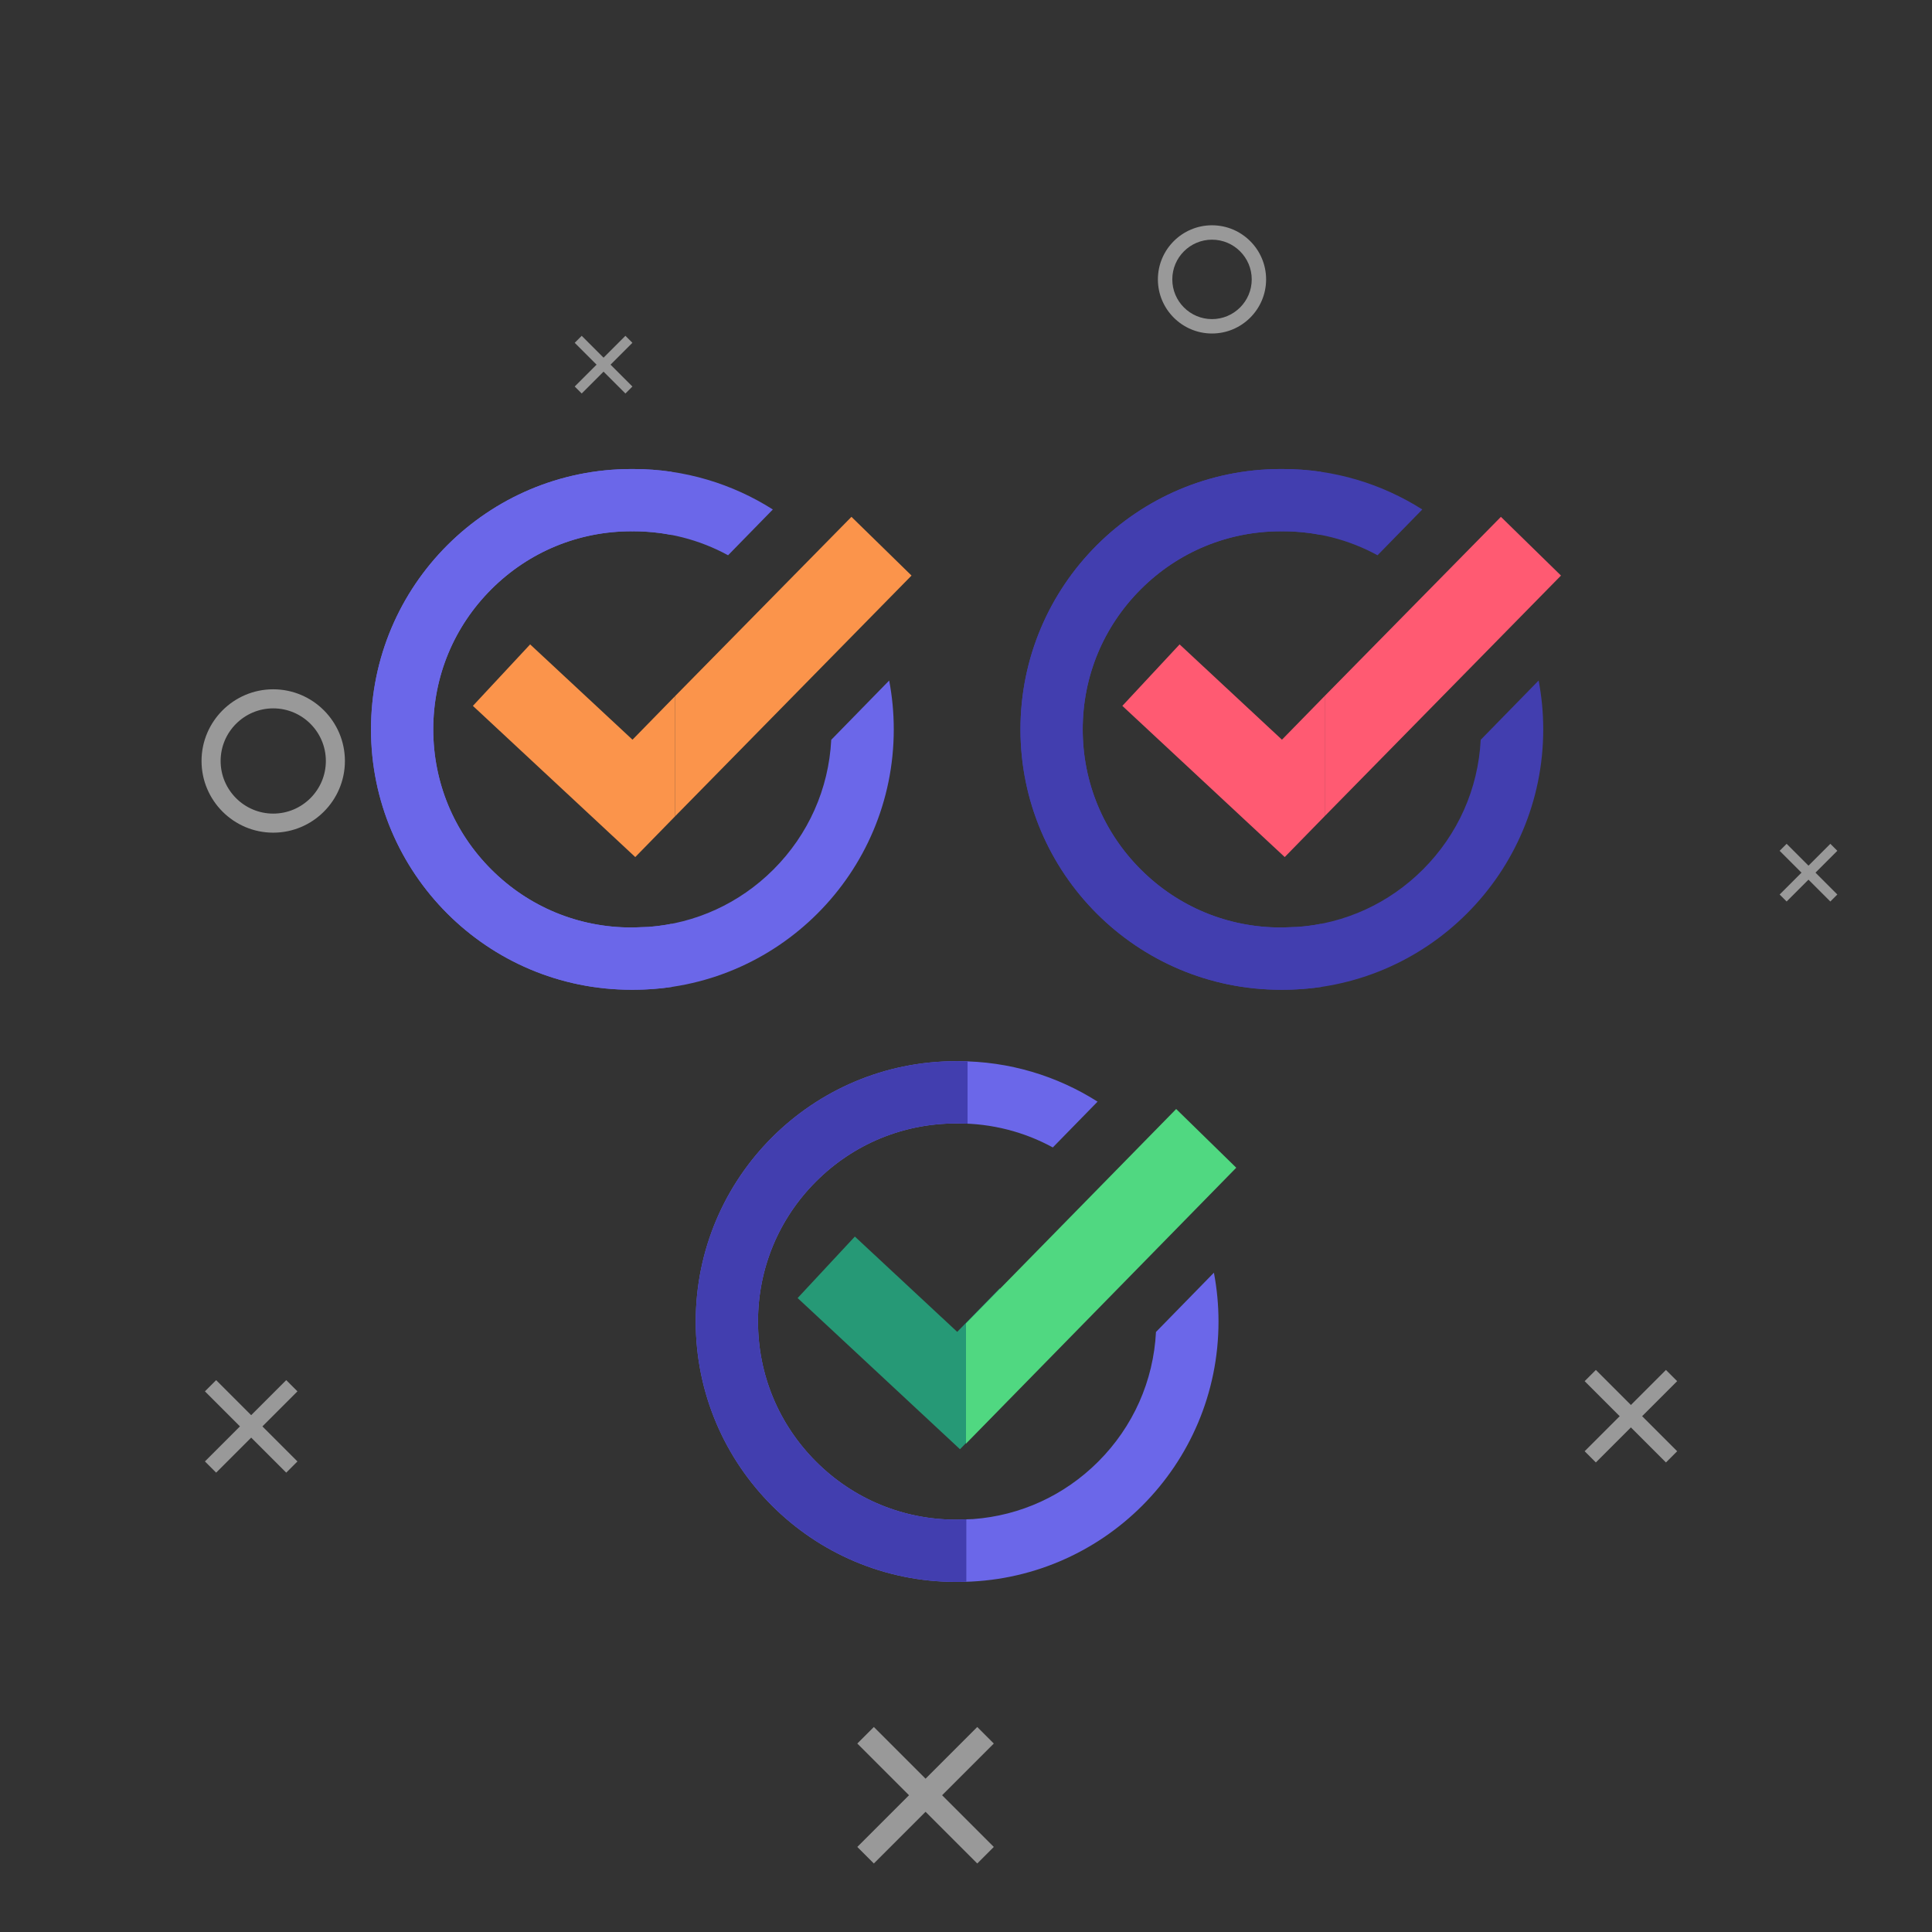 <?xml version="1.0" encoding="UTF-8"?>
<svg xmlns="http://www.w3.org/2000/svg" viewBox="0 0 1450 1450">
  <rect x="0" y="0" width="1450" height="1450" fill="#333333" stroke="none"/>
  <g id="a" data-name="bg">
    <g opacity=".5">
      <rect x="685.87" y="1283.7" width="17.56" height="127.32" transform="translate(1156.18 -96.56) rotate(45)" fill="#fff"/>
      <rect x="685.87" y="1283.7" width="17.56" height="127.32" transform="translate(-749.27 885.82) rotate(-45)" fill="#fff"/>
    </g>
    <g opacity=".5">
      <rect x="449.27" y="246.78" width="7.42" height="53.81" transform="translate(326.2 -240.15) rotate(45)" fill="#fff"/>
      <rect x="449.27" y="246.78" width="7.42" height="53.81" transform="translate(-60.85 400.47) rotate(-45)" fill="#fff"/>
    </g>
    <g opacity=".5">
      <rect x="1353.59" y="628.04" width="7.42" height="53.81" transform="translate(860.66 -767.93) rotate(45)" fill="#fff"/>
      <rect x="1353.59" y="628.04" width="7.42" height="53.81" transform="translate(-65.57 1151.59) rotate(-45)" fill="#fff"/>
    </g>
    <g opacity=".5">
      <rect x="182.57" y="1027.39" width="11.9" height="86.29" transform="translate(812.2 180.24) rotate(45)" fill="#fff"/>
      <rect x="182.57" y="1027.39" width="11.9" height="86.29" transform="translate(-701.76 446.86) rotate(-45)" fill="#fff"/>
    </g>
    <g opacity=".5">
      <rect x="1218.07" y="1019.74" width="11.9" height="86.29" transform="translate(1110.08 -554.2) rotate(45)" fill="#fff"/>
      <rect x="1218.07" y="1019.74" width="11.9" height="86.29" transform="translate(-393.06 1176.82) rotate(-45)" fill="#fff"/>
    </g>
    <path d="M869.02,209.69c0-22.39,18.22-40.61,40.61-40.61s40.61,18.22,40.61,40.61-18.22,40.61-40.61,40.61-40.61-18.22-40.61-40.61ZM939.45,209.69c0-16.44-13.37-29.81-29.81-29.81s-29.81,13.37-29.81,29.81,13.37,29.81,29.81,29.81,29.81-13.37,29.81-29.81Z" fill="#fff" opacity=".5"/>
    <path d="M151.26,571.13c0-29.67,24.14-53.8,53.8-53.8s53.8,24.14,53.8,53.8-24.14,53.8-53.8,53.8-53.8-24.14-53.8-53.8ZM244.56,571.13c0-21.78-17.72-39.49-39.49-39.49s-39.49,17.72-39.49,39.49,17.72,39.49,39.49,39.49,39.49-17.72,39.49-39.49Z" fill="#fff" opacity=".5"/>
  </g>
  <g id="b" data-name="topic">
    <rect width="1450" height="1450" fill="none"/>
    <g>
      <polygon points="750.47 966.78 718.41 999.58 641.59 928.06 598.63 974.21 720.49 1087.67 750.47 1056.99 750.47 966.78" fill="#269976"/>
      <polygon points="725 1083.46 927.83 876.4 882.74 832.33 725 993.25 725 1083.46" fill="#50d881"/>
      <path d="M911.06,955.18l-43.48,44.49c-1.89,36.77-17.11,71.07-43.34,97.3-25.42,25.42-58.42,40.5-93.9,43.13l-11.45.4c-.44,0-.88.02-1.32.02-39.71,0-77.05-15.46-105.13-43.55-28.08-28.08-43.55-65.42-43.55-105.13s15.46-77.05,43.55-105.13c28.08-28.08,65.42-43.55,105.13-43.55.05,0,.1,0,.15,0v.02c.21,0,.42,0,.62,0,.21,0,.42,0,.62,0v-.02s.1,0,.15,0c25.23,0,49.5,6.25,71.05,18.01l33.59-34.37c-30.25-19.22-66.14-30.36-104.64-30.36-.26,0-.51,0-.77,0-.26,0-.51,0-.77,0-107.92,0-195.4,87.48-195.4,195.4s87.48,195.4,195.4,195.4c.26,0,.51,0,.77,0,.26,0,.51,0,.77,0,107.92,0,195.4-87.48,195.4-195.4,0-12.53-1.19-24.79-3.45-36.67Z" fill="#6b67e9"/>
      <path d="M725.25,1140.28l-6.36.22c-.44,0-.88.02-1.32.02-39.71,0-77.05-15.46-105.13-43.55-28.08-28.08-43.55-65.42-43.55-105.13s15.46-77.05,43.55-105.13c28.08-28.08,65.42-43.55,105.13-43.55.05,0,.1,0,.15,0v.02c.21,0,.42,0,.62,0,.21,0,.42,0,.62,0v-.02s.1,0,.15,0c2.36,0,4.71.06,7.06.17v-46.77c-2.34-.08-4.7-.13-7.06-.13-.26,0-.51,0-.77,0-.26,0-.51,0-.77,0-107.92,0-195.4,87.48-195.4,195.4s87.48,195.4,195.4,195.4c.26,0,.51,0,.77,0,.26,0,.51,0,.77,0,2.06,0,4.1-.04,6.14-.1v-46.86Z" fill="#423eaf"/>
    </g>
    <g>
      <polygon points="506.76 522.35 474.7 555.15 397.88 483.63 354.91 529.77 476.78 643.24 506.76 612.56 506.76 522.35" fill="#fb944b"/>
      <polygon points="506.76 612.56 684.12 431.97 639.03 387.9 506.76 522.35 506.76 612.56" fill="#fb944b"/>
      <path d="M667.34,510.75l-43.48,44.49c-1.89,36.77-17.11,71.07-43.34,97.3-25.42,25.42-58.42,40.5-93.9,43.13l-11.45.4c-.44,0-.88.02-1.32.02-39.71,0-77.05-15.46-105.13-43.55-28.08-28.08-43.55-65.42-43.55-105.13s15.46-77.05,43.55-105.13c28.08-28.08,65.42-43.55,105.13-43.55.05,0,.1,0,.15,0v.02c.21,0,.42,0,.62,0,.21,0,.42,0,.62,0v-.02s.1,0,.15,0c25.23,0,49.5,6.25,71.05,18.01l33.59-34.37c-30.25-19.22-66.14-30.36-104.64-30.36-.26,0-.51,0-.77,0-.26,0-.51,0-.77,0-107.92,0-195.4,87.48-195.4,195.4s87.48,195.4,195.4,195.4c.26,0,.51,0,.77,0,.26,0,.51,0,.77,0,107.92,0,195.4-87.48,195.4-195.4,0-12.53-1.19-24.79-3.45-36.67Z" fill="#6b67e9"/>
      <path d="M504.05,693.34c-5.73,1.11-11.55,1.9-17.44,2.34l-11.45.4c-.44,0-.88.02-1.32.02-39.71,0-77.05-15.46-105.13-43.55-28.08-28.08-43.55-65.42-43.55-105.13s15.46-77.05,43.55-105.13c28.08-28.08,65.42-43.55,105.13-43.55.05,0,.1,0,.15,0v.02c.21,0,.42,0,.62,0,.21,0,.42,0,.62,0v-.02s.1,0,.15,0c9.73,0,19.32.94,28.67,2.76v-47.39c-9.36-1.38-18.93-2.09-28.67-2.09-.26,0-.51,0-.77,0-.26,0-.51,0-.77,0-107.92,0-195.4,87.48-195.4,195.4s87.48,195.4,195.4,195.4c.26,0,.51,0,.77,0,.26,0,.51,0,.77,0,9.74,0,19.31-.72,28.67-2.1v-47.38Z" fill="#6b67e9"/>
      <polygon points="994.19 522.35 962.13 555.15 885.31 483.63 842.34 529.77 964.21 643.24 994.19 612.56 994.19 522.35" fill="#ff5a72"/>
      <polygon points="994.19 612.56 1171.55 431.97 1126.46 387.9 994.19 522.35 994.19 612.56" fill="#ff5a72"/>
      <path d="M1154.77,510.75l-43.48,44.49c-1.89,36.77-17.11,71.07-43.34,97.3-25.42,25.42-58.42,40.5-93.9,43.13l-11.45.4c-.44,0-.88.02-1.32.02-39.71,0-77.05-15.46-105.13-43.55-28.08-28.08-43.55-65.42-43.55-105.13s15.46-77.05,43.55-105.13c28.08-28.08,65.42-43.55,105.13-43.55.05,0,.1,0,.15,0v.02c.21,0,.42,0,.62,0,.21,0,.42,0,.62,0v-.02s.1,0,.15,0c25.23,0,49.5,6.25,71.05,18.01l33.59-34.37c-30.25-19.22-66.14-30.36-104.64-30.36-.26,0-.51,0-.77,0-.26,0-.51,0-.77,0-107.92,0-195.4,87.48-195.4,195.4s87.48,195.4,195.4,195.4c.26,0,.51,0,.77,0,.26,0,.51,0,.77,0,107.92,0,195.4-87.48,195.4-195.4,0-12.53-1.19-24.79-3.45-36.67Z" fill="#423eaf"/>
      <path d="M991.49,693.34c-5.73,1.11-11.55,1.9-17.44,2.34l-11.45.4c-.44,0-.88.02-1.32.02-39.71,0-77.05-15.46-105.13-43.55-28.08-28.08-43.55-65.42-43.55-105.13s15.46-77.05,43.55-105.13c28.08-28.08,65.42-43.55,105.13-43.55.05,0,.1,0,.15,0v.02c.21,0,.42,0,.62,0,.21,0,.42,0,.62,0v-.02s.1,0,.15,0c9.73,0,19.32.94,28.67,2.76v-47.39c-9.36-1.38-18.93-2.09-28.67-2.09-.26,0-.51,0-.77,0-.26,0-.51,0-.77,0-107.92,0-195.4,87.48-195.4,195.4s87.48,195.4,195.4,195.4c.26,0,.51,0,.77,0,.26,0,.51,0,.77,0,9.74,0,19.31-.72,28.67-2.1v-47.38Z" fill="#423eaf"/>
    </g>
  </g>
</svg>